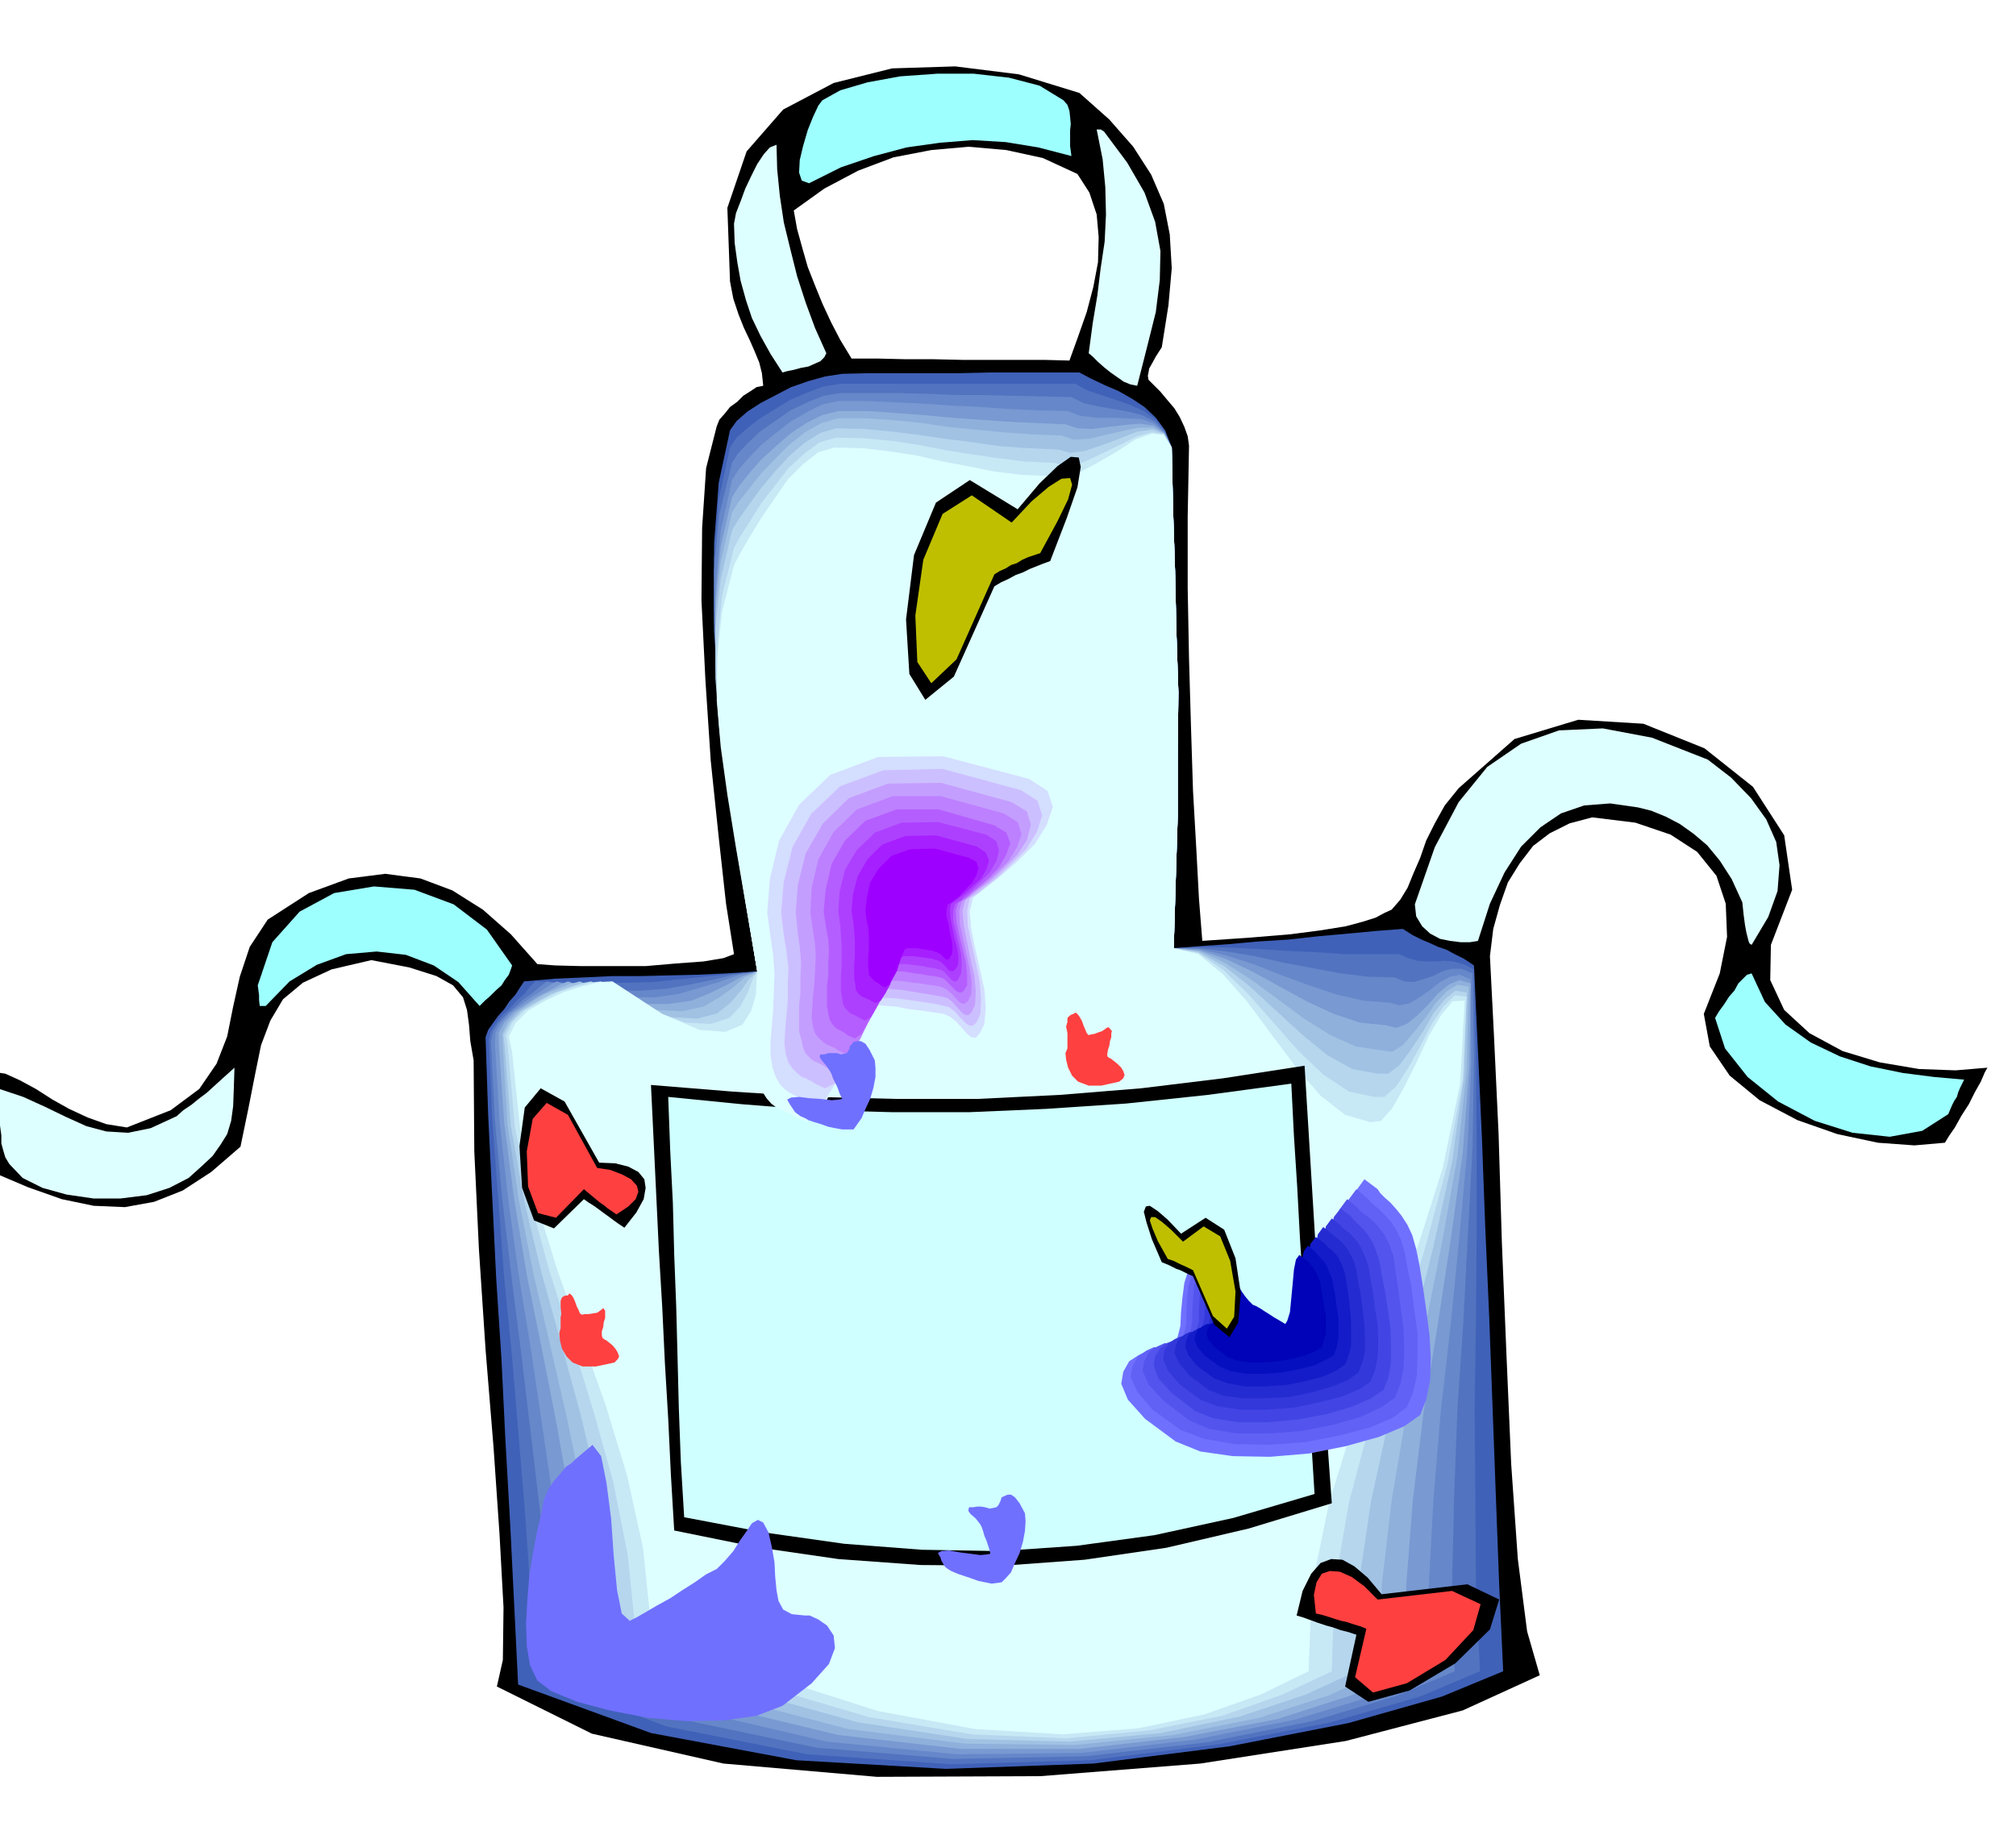 <svg xmlns="http://www.w3.org/2000/svg" width="490.455" height="446.416" fill-rule="evenodd" stroke-linecap="round" preserveAspectRatio="none" viewBox="0 0 3035 2763"><style>.brush1{fill:#000}.pen1{stroke:none}.brush2{fill:#deffff}.brush3{fill:#9effff}.brush13{fill:#ff4040}.brush14{fill:#bfbf00}.brush23{fill:#7070ff}</style><path d="m-12 1614 20 3 22 10 24 13 25 16 25 14 28 13 28 10 31 5 66-26 43-32 26-38 16-41 9-45 10-45 15-45 27-41 62-40 60-22 55-7 53 7 48 18 46 29 42 37 40 45 27 2 39 1h97l46-4 41-3 30-5 16-6-12-76-11-100-12-115-8-121-6-121 1-109 6-90 16-63 4-10 8-9 8-10 11-8 9-9 11-7 9-6 10-2-2-19-4-16-7-17-7-16-9-19-8-20-8-24-5-26-4-111 29-85 55-63 76-40 88-22 95-3 96 12 91 28 45 40 36 41 27 42 19 44 9 46 3 51-5 56-10 63-9 14-6 11-4 7-1 6-1 5 1 6 8 8 10 10 10 12 11 13 8 13 7 15 5 14 2 14-2 107v108l2 106 3 104 3 95 5 88 4 75 5 63 73-5 60-5 46-6 37-6 26-7 19-6 13-7 11-5 13-15 11-18 9-22 10-23 9-26 13-26 15-27 21-26 84-74 96-29 98 6 92 37 73 58 47 73 12 82-32 83-1 53 21 45 38 35 50 27 56 17 59 10 55 2 48-4-4 7-6 14-9 16-9 18-11 17-10 18-9 13-6 10-46 4-55-4-61-13-60-21-57-30-45-37-30-44-9-49 24-61 11-55-2-50-14-42-29-36-40-26-53-18-65-8-34 9-30 15-25 19-20 26-18 29-12 34-10 36-5 41 6 118 7 149 5 165 7 171 7 162 10 143 14 109 19 66-116 53-176 46-219 34-241 19-246 1-231-20-198-45-143-71 9-40 1-79-6-110-9-131-12-147-10-151-7-148-1-137-5-29-2-25-3-22-6-19-15-18-25-14-41-13-57-11-60 14-43 20-30 25-19 32-14 37-9 44-10 51-12 58-44 38-43 28-43 17-44 8-47-2-48-10-51-18-54-23-2-4-1-4v-61l1-36 2-46zM1195 317l5 28 8 29 8 28 11 28 11 27 13 28 14 27 17 28h39l42 1h42l44 1h123l38 1 13-36 13-37 10-38 7-37 1-38-3-34-11-33-18-28-52-24-55-12-57-5-56 5-57 11-53 20-51 27-46 33z" class="pen1 brush1"/><path d="m-1 1640 36 12 33 15 31 15 31 14 30 8 33 2 34-7 39-18 10-9 12-8 11-9 12-9 11-10 11-10 10-9 10-9-1 31-1 27-3 22-6 20-10 16-12 17-16 15-20 18-29 15-34 11-40 5h-40l-41-6-36-10-30-15-20-21-6-10-3-10-3-11v-12l-2-15v-16l-1-18v-21z" class="pen1 brush2"/><path d="m388 1484 22-65 41-46 52-28 60-10 61 5 59 22 50 38 38 54-2 6-3 8-6 8-5 8-9 8-8 8-8 7-8 8-32-36-37-25-42-16-44-5-46 4-44 16-41 25-36 37h-9l-1-9v-7l-1-8-1-7z" class="pen1 brush3"/><path d="m1105 337 3-16 7-18 7-19 9-19 9-18 10-15 9-10 10-4 1 37 4 40 6 40 10 41 10 40 13 40 14 38 17 38-3 6-6 6-9 4-9 4-11 2-11 3-10 2-7 2-18-28-15-27-13-27-9-27-8-29-5-28-4-29-1-29z" class="pen1 brush2"/><path d="m1238 151 27-15 41-12 49-9 56-4h55l53 6 46 12 36 22 6 7 3 9 1 9 1 11-1 9v24l2 15-50-13-49-8-50-3-49 4-50 7-49 13-50 17-48 24-11-4-4-12 1-19 5-21 7-24 8-20 8-17 6-8z" class="pen1 brush3"/><path d="M1651 195h6l5 3 35 47 26 45 16 44 8 44-1 44-6 48-13 52-15 59-10-2-10-4-10-7-10-7-10-8-9-8-8-8-6-5 6-45 7-42 5-41 6-40 2-41-1-41-4-42-9-45zm479 1167 30-86 36-68 43-53 51-35 57-20 66-3 74 14 84 33 35 27 30 31 23 32 15 34 5 35-3 39-14 39-25 42-3-2-1-2-1-3-1-4-2-8-2-11-2-15-2-19-16-35-18-28-19-23-20-17-21-15-21-11-22-9-20-5-42-6-39 3-35 12-31 21-29 29-25 39-22 47-18 56-12 2h-14l-16-2-15-3-15-8-12-11-9-15-2-18z" class="pen1 brush2"/><path d="m2582 1533 6-10 8-11 7-11 8-9 6-11 7-7 6-6 7-2 20 43 31 34 38 27 44 21 46 15 49 10 47 6 45 4-3 6-3 6-3 7-2 7-4 6-3 6-3 7-3 7-39 25-49 9-56-6-57-18-55-29-46-37-34-43-15-46z" class="pen1 brush3"/><path d="m1099 648 10-14 16-14 20-13 23-12 23-12 26-9 25-7 26-4 44-1h134l44-1h135l17 9 21 10 21 9 21 12 18 12 17 16 14 19 10 26 2 93 3 93 2 91 3 92-1 91v95l-3 97-3 102 39-3 43-3 44-4 47-3 45-5 45-4 42-4 40-3 14 9 14 7 12 5 13 6 12 4 13 7 14 7 15 10 6 128 6 132 5 134 6 136 5 135 5 135 5 133 6 130-92 38-141 40-179 35-205 26-222 8-225-13-219-41-200-73-6-122-6-121-7-123-6-123-8-123-6-123-6-121-4-119 4-11 7-10 8-11 9-10 8-12 9-10 7-11 6-9 46-4 45-2 42-2h43l41-1 43-1 44-2 47-3-17-108-16-110-14-111-11-109-7-107V818l7-91 17-79z" class="pen1" style="fill:#4061b8"/><path d="m1099 674 10-15 16-14 19-15 23-14 23-14 26-11 24-9 25-4h354l18 10 21 7 21 7 23 8 20 9 18 13 14 17 10 25 2 93 3 93 2 91 3 92-1 91v95l-3 97-3 102 39-2 42 1 43 2 45 3 44 2 44 3h82l14 6 14 4 13 1h14l13-1 14 1 15 4 16 8 3 128 1 132v133l-1 135-2 133 1 134 1 132 6 130-90 38-135 39-169 33-193 24-210 6-216-15-212-42-197-75-7-120-8-120-10-120-10-120-12-121-9-120-9-120-5-119 3-12 8-12 9-12 12-11 11-12 11-10 8-10 8-8 50 2 46 1 41-1 40-1 38-4 38-4 39-4 42-4-17-107-16-106-14-108-11-104-7-102v-95l7-89 17-78z" class="pen1" style="fill:#5273bf"/><path d="m1102 697 9-14 15-16 18-17 23-16 23-16 25-12 25-10 25-4h87l43 1 44 2h42l43 1 44 1 45 1 18 9 22 5 23 4 23 4 20 5 20 10 14 15 11 24 2 93 3 93 2 91 3 92-1 91v95l-3 97-3 102h38l42 5 42 7 44 10 43 8 43 8 41 5 40 1 14 6 14 1 14-4 15-5 14-7 14-4h15l17 7 2 128-2 131-7 132-7 134-9 133-5 133-3 131 4 129-87 37-127 38-159 32-183 21-199 4-206-17-205-43-195-75-6-120-10-118-14-118-14-117-15-118-14-118-11-119-6-118 3-14 8-13 11-12 14-12 13-12 14-10 12-10 9-7 53 9 47 5h42l38-3 34-6 34-7 33-8 36-5-17-105-16-105-14-104-11-100-7-98v-91l8-86 19-77z" class="pen1" style="fill:#6687c9"/><path d="m1102 723 10-16 15-17 18-19 22-18 23-18 24-14 24-12 24-5h44l44 2 42 2 43 3 42 2 42 3 43 2 45 1 19 7 22 3h24l24 1 22 1 20 7 15 13 11 23 2 93 3 93 2 91 3 92-1 91v95l-3 97-3 102 38 1 41 10 41 13 43 17 41 15 42 14 40 9 39 3 15 4 15-3 15-9 16-11 15-12 15-8 15-3 16 7 1 127-6 130-12 131-13 132-15 131-11 132-7 130 2 129-85 37-119 36-150 30-171 20-187 2-196-19-198-46-192-75-8-118-13-116-17-116-17-115-19-116-16-115-13-118-7-117 1-16 8-14 12-14 16-12 16-12 16-10 13-9 11-6 57 16 49 8h41l36-5 31-9 30-9 28-10 30-6-17-105-15-101-14-99-11-96-6-93v-87l8-83 17-76z" class="pen1" style="fill:#7899d1"/><path d="m1102 749 10-16 15-19 18-21 22-20 23-20 24-16 24-12 24-6h43l43 3 41 3 42 4 42 3 42 3 43 2 46 2 18 6 22 1 24-3 25-3 23-2 21 3 16 11 11 22 2 93 3 93 2 91 3 92-1 91v95l-3 97-3 102 38 3 40 13 40 19 42 23 40 22 41 19 39 13 39 4 16 4 16-6 16-13 16-16 15-17 16-13 16-7 17 5-2 127-10 129-18 130-20 131-21 130-16 131-10 129 1 129-83 36-112 36-140 27-159 18h-177l-185-21-191-46-189-76-9-118-15-115-20-113-22-112-23-113-19-114-15-115-8-118v-18l8-15 14-15 18-12 18-12 18-9 16-9 12-5 61 23 50 11h40l35-5 27-11 25-12 23-13 24-8-17-103-15-99-14-96-11-91-6-88v-83l8-80 17-74z" class="pen1" style="fill:#8fb0db"/><path d="m1102 772 10-16 15-19 18-23 21-22 22-22 24-19 25-14 25-7h42l43 3 40 4 41 6 40 4 42 4 42 3 46 2 18 6 23-1 25-6 26-6 24-5h22l17 9 11 21 2 93 3 93 2 91 3 92-1 91v95l-3 97-3 102 38 4 39 18 39 25 41 30 39 29 40 25 38 17 39 6 16 2 16-10 16-19 17-21 16-23 17-18 16-10 17 3-3 127-14 129-23 129-26 130-28 129-22 130-15 128v129l-79 36-105 34-130 26-148 15-165-2-176-22-184-48-188-77-10-117-18-113-23-111-25-109-26-111-22-111-17-114-7-117-1-19 8-17 14-15 20-14 20-13 22-9 18-7 15-4 63 29 51 14 40 2 32-7 24-14 21-15 17-15 19-9-17-102-15-96-14-92-11-86-6-84v-79l8-78 17-74z" class="pen1" style="fill:#a1c2e3"/><path d="m1102 799 10-17 15-21 18-25 21-25 22-24 23-20 24-15 24-7 42 1 42 4 40 5 41 6 40 5 41 6 42 3 46 2 18 5 23-3 26-9 27-10 25-10 23-3 17 6 12 21 2 93 3 93 2 91 3 92-1 91v95l-3 97-3 102 37 6 39 21 39 31 39 36 38 35 39 32 38 21 38 7h16l17-13 17-23 18-27 16-28 17-21 16-13 17 3-4 127-18 128-28 127-32 129-34 127-28 128-19 128-3 128-76 35-99 33-119 25-137 13-154-4-165-25-177-49-184-78-11-116-20-112-26-109-29-106-30-108-26-108-20-113-9-116-2-21 10-18 16-17 22-13 23-13 24-9 21-7 16-3 68 36 53 18 39 2 30-8 20-16 16-19 12-17 12-11-17-101-15-93-14-88-11-81-6-79v-75l8-74 17-73z" class="pen1" style="fill:#b5d6ed"/><path d="m1105 825 10-18 14-22 17-27 20-26 21-27 24-22 23-17 25-7 42 1 42 4 40 6 40 8 39 6 40 6 41 5 44 2 19 5 25-6 26-12 29-14 26-13 23-6 17 3 12 20 2 93 3 93 2 91 3 92-1 91v95l-3 97-3 102 37 7 38 26 38 37 38 43 37 42 38 36 38 25 38 8h15l18-16 18-28 18-32 17-33 18-27 17-17 18 2-6 126-23 127-34 127-39 127-41 126-34 128-22 127-4 128-74 35-91 32-110 22-125 12-142-6-155-26-170-50-181-77-12-117-22-111-30-107-32-104-34-106-29-106-23-111-10-115-3-23 9-19 18-18 24-14 25-13 26-9 23-6 18-2 72 42 54 20 39 2 28-9 17-18 11-21 7-19 7-12-17-100-15-90-13-83-10-77-6-74 1-71 7-71 18-72z" class="pen1" style="fill:#c7e8f5"/><path d="m1105 851 10-19 14-24 17-28 20-29 20-29 23-23 23-18 24-7 43 1 42 5 39 6 39 9 38 7 39 8 41 5 44 2 19 3 26-9 28-15 29-17 26-17 25-9 18 2 12 19 2 93 3 93 2 91 3 92-1 91v95l-3 97-3 102 37 9 37 30 37 42 37 50 36 48 37 43 37 29 38 11 16-2 17-19 18-32 19-38 18-39 19-32 17-20 18-1-7 126-26 126-40 126-45 126-47 126-39 126-26 126-5 128-72 35-85 30-100 21-114 9-131-8-146-27-163-52-179-78-12-116-24-109-32-105-36-101-37-103-32-104-24-109-12-115-5-24 10-20 19-19 26-15 28-13 29-9 25-6 19-1 75 49 56 24 39 3 26-11 13-21 7-24 1-22 1-13-17-99-15-87-13-80-10-72-6-70 1-66 7-68 18-70z" class="pen1 brush2"/><path d="m980 1634 123 10 123 8 123 3h123l123-6 123-10 123-15 123-19 5 82 5 82 5 82 5 83 4 82 6 83 5 82 6 83-125 38-124 29-123 18-123 9-124-1-124-9-124-18-123-25-5-84-4-84-5-84-4-84-5-84-4-84-4-84-4-83z" class="pen1 brush1"/><path d="m1006 1652 111 11 113 9 114 3h115l116-5 120-8 123-13 126-17 4 79 5 78 4 75 5 76 3 75 5 76 4 78 5 81-122 36-119 26-117 16-116 8-117-2-117-9-120-17-121-23-5-83-3-80-2-79-2-76-3-78-2-77-4-79-3-81z" class="pen1" style="fill:#cfffff"/><path d="m902 1751-52-92-36-20-24 29-8 58 4 63 18 49 30 12 45-44 7 5 8 5 7 5 8 6 7 5 8 6 7 5 9 6 18-23 11-20 3-17-2-13-9-11-15-8-20-5-24-1z" class="pen1 brush1"/><path d="m899 1759-44-80-32-18-21 24-9 49 2 53 15 40 27 7 42-43 6 5 6 5 6 5 6 5 6 4 6 5 6 4 7 5 18-12 11-11 4-11-2-9-9-10-13-7-18-7-20-3z" class="pen1 brush13"/><path d="m1532 767-72-44-51 34-33 79-12 97 5 82 24 39 43-35 61-136 10-6 11-5 11-6 11-4 10-5 10-4 10-4 11-4 25-65 16-46 5-31-3-14-12-1-20 14-27 26-33 39z" class="pen1 brush1"/><path d="m1523 787-60-41-44 28-29 69-12 84 3 70 21 32 38-36 57-128 8-5 9-4 8-5 9-3 8-5 9-4 9-3 9-3 26-48 16-33 6-22-3-10-13 1-19 12-26 22-30 32z" class="pen1 brush14"/><path d="m2080 2401 129-15 48 23-14 45-52 51-69 41-62 17-35-23 17-78-12-4-12-3-11-4-11-3-12-4-11-4-11-4-10-3 9-37 13-26 14-16 16-6 17 1 18 10 20 17 21 25z" class="pen1 brush1"/><path d="m2074 2409 112-13 43 20-11 39-42 45-58 35-51 14-27-23 17-73-10-4-10-3-9-3-9-2-10-3-9-3-10-3-9-2-3-28 4-19 8-13 12-4 15 1 18 8 19 14 20 20z" class="pen1 brush13"/><path d="m1143 1629 4 14 7 11 7 8 8 6 7 3 8 4 5 2 6 4 18 8 17-9 15-24 15-31 12-35 13-31 11-24 12-8h9l13 1 14 2 17 3 17 2 17 2 15 2 14 3 9 4 10 8 8 9 9 10 7 5 8 1 8-6 8-14 2-26-4-30-8-34-7-34-7-33-1-28 4-22 15-11 11-8 22-17 27-25 27-28 20-31 10-30-8-27-30-19-140-37-106 1-78 29-53 50-33 59-16 62-4 56 6 41 4 28 2 29-1 29-1 30-2 27-2 26v23l3 20z" class="pen1 brush2"/><path d="m1163 1608 5 14 6 11 7 7 8 6 6 3 7 3 5 2 5 4 16 7 15-10 14-22 14-29 11-32 12-28 11-21 12-8 7-1 12 1 13 1 15 3 15 2 15 2 14 2 13 2 9 4 10 8 8 9 8 9 6 5 7 1 6-7 7-14 2-24-2-28-7-31-7-31-6-30-2-26 5-20 14-11 9-7 20-16 25-22 25-25 18-29 9-27-8-24-28-18-129-34-98 1-72 27-47 45-30 54-14 58-4 50 5 37 4 27 2 28-1 27-1 27-2 25-2 23v21l3 19z" class="pen1" style="fill:#d4deff"/><path d="m1183 1588 4 12 6 9 7 7 7 6 6 2 6 3 4 2 4 3 15 7 16-8 12-20 13-26 10-29 11-26 9-19 10-7 7-1h11l12 1 15 2 14 2 14 2 13 2 12 3 8 2 9 7 7 8 8 8 5 4 6 1 6-5 6-13 1-23-2-25-6-29-6-28-6-28-1-23 4-18 14-9 8-7 18-14 22-21 23-23 16-26 8-25-7-22-25-16-118-32-89 2-65 24-44 42-28 50-13 52-4 46 4 34 4 24 3 25-1 25v25l-2 23-2 22-1 19 2 17z" class="pen1" style="fill:#ccbfff"/><path d="m1207 1568 2 10 4 9 6 6 6 5 5 2 6 3 4 2 4 3 14 6 13-8 11-18 12-23 9-27 10-24 9-19 9-6h6l10 1 11 1 13 2 12 2 13 2 11 2 11 2 8 2 8 6 6 7 7 8 5 4 6 1 5-5 5-11 1-20-2-23-6-26-5-25-5-25-2-22 4-16 12-9 8-7 17-12 20-19 21-21 15-23 6-23-6-20-23-14-106-29-80 1-59 22-39 38-26 45-12 48-3 41 3 31 3 21 2 24-1 22v23l-2 20v38l4 15z" class="pen1" style="fill:#c49eff"/><path d="m1224 1547 3 9 5 7 6 5 6 5 5 2 5 2 4 2 4 3 11 5 12-6 10-16 10-21 8-24 8-21 8-16 8-5 6-1h9l10 1 12 2 11 1 11 2 10 1 10 2 7 3 8 6 6 6 6 7 4 3 5 1 5-4 5-10 1-18-3-20-5-23-5-23-5-23-1-19 4-14 11-8 6-6 16-12 18-16 19-19 13-21 7-20-6-18-21-13-95-26h-72l-54 20-35 34-23 41-10 43-2 37 4 28 3 19 1 21-1 20-1 20-2 17-1 18-1 16 2 14z" class="pen1" style="fill:#bd80ff"/><path d="m1247 1527 2 8 3 6 4 5 5 4 8 4 7 5 11 5 10-7 9-15 10-18 7-22 8-19 7-15 8-5h12l8 1 11 2 9 1 11 2 9 1 10 2 5 2 6 6 5 5 6 6 4 3 5 1 4-3 5-8v-16l-2-19-5-21-5-20-4-20-1-17 4-12 10-6 6-5 13-11 16-14 16-17 11-19 6-17-6-16-18-11-84-24h-63l-47 17-31 30-20 35-9 39-3 33 4 26 3 16 1 18-1 17v18l-2 16v30l2 13z" class="pen1" style="fill:#b55eff"/><path d="m1268 1504 1 8 3 6 4 4 4 4 7 3 7 4 8 4 9-5 8-13 8-15 7-19 7-16 7-13 7-4h10l7 1 9 1 8 1 9 2 8 1 7 2 5 1 6 5 4 5 5 5 3 2h4l3-4 4-8 1-14-1-15-4-17-4-17-4-17v-14l3-11 9-5 4-5 11-9 14-14 14-14 10-17 4-16-4-14-15-10-73-19-55 1-40 15-27 26-18 30-8 33-2 29 3 22 1 15 1 15v31l-1 14v24l2 11z" class="pen1" style="fill:#ad40ff"/><path d="M1288 1484v6l3 5 3 3 4 3 7 3 6 3 7 4 8-4 7-11 7-13 5-16 5-13 5-11 5-3h15l8 1 7 1 8 1 6 1 6 2 4 1 5 4 4 4 4 5 3 2 4 1 4-3 4-6 1-12-2-14-4-15-3-15-3-15-1-12 2-10 7-5 4-3 10-8 12-11 12-11 8-14 4-13-5-12-13-9-62-17-46 1-35 13-22 22-15 26-7 28-2 24 3 19 1 12 1 13v25l-1 11v22l2 10z" class="pen1" style="fill:#a61fff"/><path d="M1308 1463v5l3 4 3 3 3 3 4 2 5 4 6 3 7-4 5-9 6-11 4-13 4-11 4-9 4-2h14l6 1 6 1 7 1 5 1 6 2 6 3 7 7 2 1h3l2-3 3-5 1-9-1-11-3-13-2-12-3-12v-10l2-8 6-3 3-3 8-6 9-10 10-10 7-12 3-10-3-10-11-6-51-14-38 1-28 10-19 19-13 21-5 23-2 20 2 16 2 9 1 11v22l-1 9v17l1 7z" class="pen1" style="fill:#9e00ff"/><path d="M1607 1539v-6l3-3 3-2 3-1 3-2 3 2 3 4 4 7 2 6 3 7 2 5 3 3 3-1 6-1 5-2 6-2 3-2 4-3 3-1 5 6-1 3v6l-2 6-1 7-2 6-1 6v4l4 3h1l5 4 5 4 6 6 3 5 2 6-2 5-6 5-27 6h-19l-16-6-9-9-6-12-3-12-1-10 3-7v-23l-2-10 2-7zm-763 420 2-5 3-2 3-1h3l2-3 3 2 3 4 3 7 2 6 3 6 2 5 3 2 5-1h6l6-1 6-1 3-2 4-3 2-2 3 4v11l-2 6-1 8-2 6v6l1 4 4 3h1l5 4 5 4 5 6 3 5 2 6-2 4-5 5-28 6h-20l-15-6-9-9-7-12-3-12-1-11 2-8v-16l1-5-1-11v-9z" class="pen1 brush13"/><path d="m815 2279 4-21 7-16 9-13 9-10 8-10 9-6 6-6 6-5 19-16 13 17 8 40 7 54 4 57 5 51 7 35 12 11 10-5 14-8 17-10 20-11 18-12 19-12 17-12 16-8 12-12 13-15 10-16 10-14 8-12 9-5 8 4 8 15 5 22 4 23 1 21 2 21 3 16 7 13 13 7 20 2h7l13 6 13 9 10 15 2 19-9 24-26 29-44 34-39 15-49 7-57 1-58-5-57-11-49-13-39-16-21-16-11-23-5-29-1-35 2-35 3-38 6-35 6-32 6-25zm624 90-7-3-5-3-4-3-2-3-4-7-1-4-4-7 5-3 12-1 16 3 16 2 15 2 10-1 5-1-1-4-1-4-2-6-2-6-3-7-2-7-2-6-2-4-7-9-8-7-3-4v-3l1-3h6l6-1h6l6 1 7 2 5-1 5-1 3-3 3-6 2-6 9-4h5l6 4 7 9 8 15 1 12-1 15-3 16-5 17-7 15-6 14-8 9-6 6-7 1-8 1-10-2-10-2-11-4-9-3-9-3-5-2zm693-488-6-21-7-15-9-14-8-10-9-10-8-7-7-7-4-6-20-15-13 18-10 40-5 55-5 57-5 51-7 35-10 12-12-6-14-8-18-10-17-10-20-13-19-11-17-12-14-9-14-12-12-15-11-16-9-14-9-12-8-5-8 4-7 15-7 22-3 23-2 21-1 21-4 16-6 13-13 7-19 2h-9l-12 6-14 9-9 16-3 18 10 24 26 29 46 34 37 15 49 7 56 1 59-5 55-11 50-14 38-16 24-17 9-23 6-29 1-34-2-35-5-38-5-35-5-31-5-25z" class="pen1 brush23"/><path d="m2115 1887-6-20-7-15-8-12-8-9-9-9-7-6-7-6-3-4-18-15-12 16-8 37-5 50-4 52-4 48-7 33-9 11-11-6-14-7-16-10-17-9-18-12-17-11-16-10-13-8-13-11-12-13-10-15-9-13-9-11-7-4-8 4-7 14-7 20-2 20-1 20v19l-4 15-6 12-12 6-18 1h-9l-11 5-13 9-8 14-3 17 10 22 23 27 43 31 35 13 46 8 51 1 55-4 51-10 46-12 35-15 21-16 9-21 6-26 1-32v-33l-5-35-4-33-6-29-4-23z" class="pen1" style="fill:#6161f5"/><path d="m2098 1893-6-18-7-14-8-11-7-8-9-8-7-5-6-5-3-4-17-14-11 15-8 34-4 46-4 48-4 43-5 30-8 10-10-6-12-7-15-9-15-9-17-11-16-9-16-9-12-7-11-10-9-13-9-14-8-12-8-10-7-3-8 3-7 13-6 17-2 19-1 18v18l-3 14-5 11-10 6-16 1h-8l-11 5-12 8-7 13-3 15 9 21 22 24 39 30 31 13 42 7h47l50-4 46-9 42-12 32-15 20-14 8-20 5-24 1-29-1-29-4-32-4-29-4-27-3-22z" class="pen1" style="fill:#5254ed"/><path d="m2077 1901-5-16-5-13-7-11-6-8-7-7-6-6-5-5-2-3-16-12-10 13-7 31-4 42-4 43-4 40-6 27-7 10-9-5-11-6-14-8-14-8-16-10-14-9-14-8-10-7-11-10-9-11-9-13-6-11-7-9-6-4-7 3-6 12-6 16-1 17-1 17v17l-3 12-5 11-10 5-14 1-7 1-10 4-10 8-7 12-2 14 7 19 20 22 35 27 28 11 38 6h42l46-4 43-8 38-11 30-13 19-13 7-18 4-22v-27l-1-27-4-29-4-26-5-24-3-19z" class="pen1" style="fill:#4245e3"/><path d="m2060 1907-5-15-5-11-6-10-6-7-6-7-6-4-5-4-2-3-14-11-9 12-6 27-3 38-3 39-3 36-5 25-6 8-9-5-11-5-12-8-13-7-14-9-13-8-12-8-9-5-10-9-8-10-8-12-6-10-7-8-6-3-5 3-5 12-5 14-2 15-1 14-1 15-3 11-4 9-9 5-13 1-7 1-9 4-9 7-6 10-2 13 7 17 17 20 32 24 26 10 35 5h39l41-3 38-8 35-9 26-11 16-11 7-17 4-20 1-23-1-25-4-26-3-24-4-22-3-17z" class="pen1" style="fill:#3338db"/><path d="m2042 1913-4-14-5-10-5-9-5-6-6-6-5-4-4-3-3-3-13-10-8 11-5 25-3 33-3 34-3 32-4 22-5 7-8-4-9-5-11-7-11-6-13-8-12-6-12-6-8-5-8-8-7-9-6-11-6-8-6-8-5-2-5 1-3 10-5 13-2 14-1 13-1 13-2 10-4 8-8 4-12 1h-5l-8 4-8 6-5 10-2 12 7 15 15 18 29 22 22 9 30 4h34l36-2 34-7 31-9 24-10 15-11 6-15 4-17v-21l-1-22-3-24-3-21-4-20-2-14z" class="pen1" style="fill:#242bd1"/><path d="m2025 1919-4-12-4-9-5-8-5-5-9-8-5-5-12-9-8 10-5 21-2 30-3 30-3 27-3 19-5 6-6-4-8-4-10-6-9-5-11-6-10-6-10-6-8-4-8-8-6-8-6-9-4-8-5-6-4-3-4 2-4 8-4 12-1 12-1 11v12l-2 9-4 7-7 3-10 1h-5l-7 4-8 5-4 9-2 10 5 13 13 16 26 19 19 7 27 5h30l32-2 30-6 26-7 20-9 13-9 5-13 4-15v-38l-2-21-2-19-3-17-2-13z" class="pen1" style="fill:#141cc9"/><path d="m2005 1925-4-10-3-7-4-7-4-4-7-8-4-5-10-8-6 8-4 18-2 25-3 27-2 24-4 16-4 6-6-4-7-3-8-5-8-5-9-6-9-5-8-4-6-3-7-6-6-7-5-8-4-6-4-6-4-2-4 1-4 8-4 9v30l-2 7-3 6-6 3h-13l-6 3-7 5-4 7-2 8 5 12 11 13 22 16 17 7 24 4h26l27-2 26-5 23-6 17-8 12-7 4-11 3-14v-32l-3-18-2-16-3-14-2-11z" class="pen1" style="fill:#050fbf"/><path d="m1987 1930-3-8-3-6-3-6-3-3-6-7-5-4-8-6-5 7-3 15-2 22-2 21-2 21-4 13-3 5-5-3-5-3-7-4-6-4-8-5-6-4-7-4-5-2-6-6-5-6-5-7-3-5-4-5-3-1-3 1-3 6-4 8v26l-2 5-2 5-6 3h-10l-4 3-5 3-3 7-2 7 4 10 10 11 18 14 14 5 19 3h21l23-2 21-4 20-5 14-6 10-6 3-10 3-11v-27l-3-15-2-14-2-13-2-9z" class="pen1" style="fill:#0003b8"/><path d="m1778 1858 37-24 28 18 17 43 8 53-4 44-13 22-23-19-32-73-7-3-6-3-6-3-6-2-6-3-6-3-5-2-5-2-15-35-8-25-4-16 3-8 6-1 12 8 15 13 20 21z" class="pen1 brush1"/><path d="m1781 1870 31-23 25 15 15 37 8 46-2 38-11 18-21-19-30-69-10-5-9-4-10-5-9-3-15-27-8-19-4-12 2-5h6l10 7 14 12 18 18z" class="pen1 brush14"/><path d="m1212 1684-7-3-4-3-4-3-2-3-4-6-2-3-4-7 6-3 12-1 16 2 16 1 17 2 11-1 5-1-2-4-2-4-2-6-2-5-3-6-3-6-2-6-2-4-6-9-6-7-3-4-1-3 1-3h6l6-2h13l6 2 5-1 4-1 2-3 2-4v-3l3-3 3-4 6-1h5l7 4 6 9 8 16 1 11v14l-3 16-5 17-7 15-6 14-7 10-5 7h-17l-11-2-10-2-11-4-10-3-9-3-5-3z" class="pen1 brush23"/></svg>
